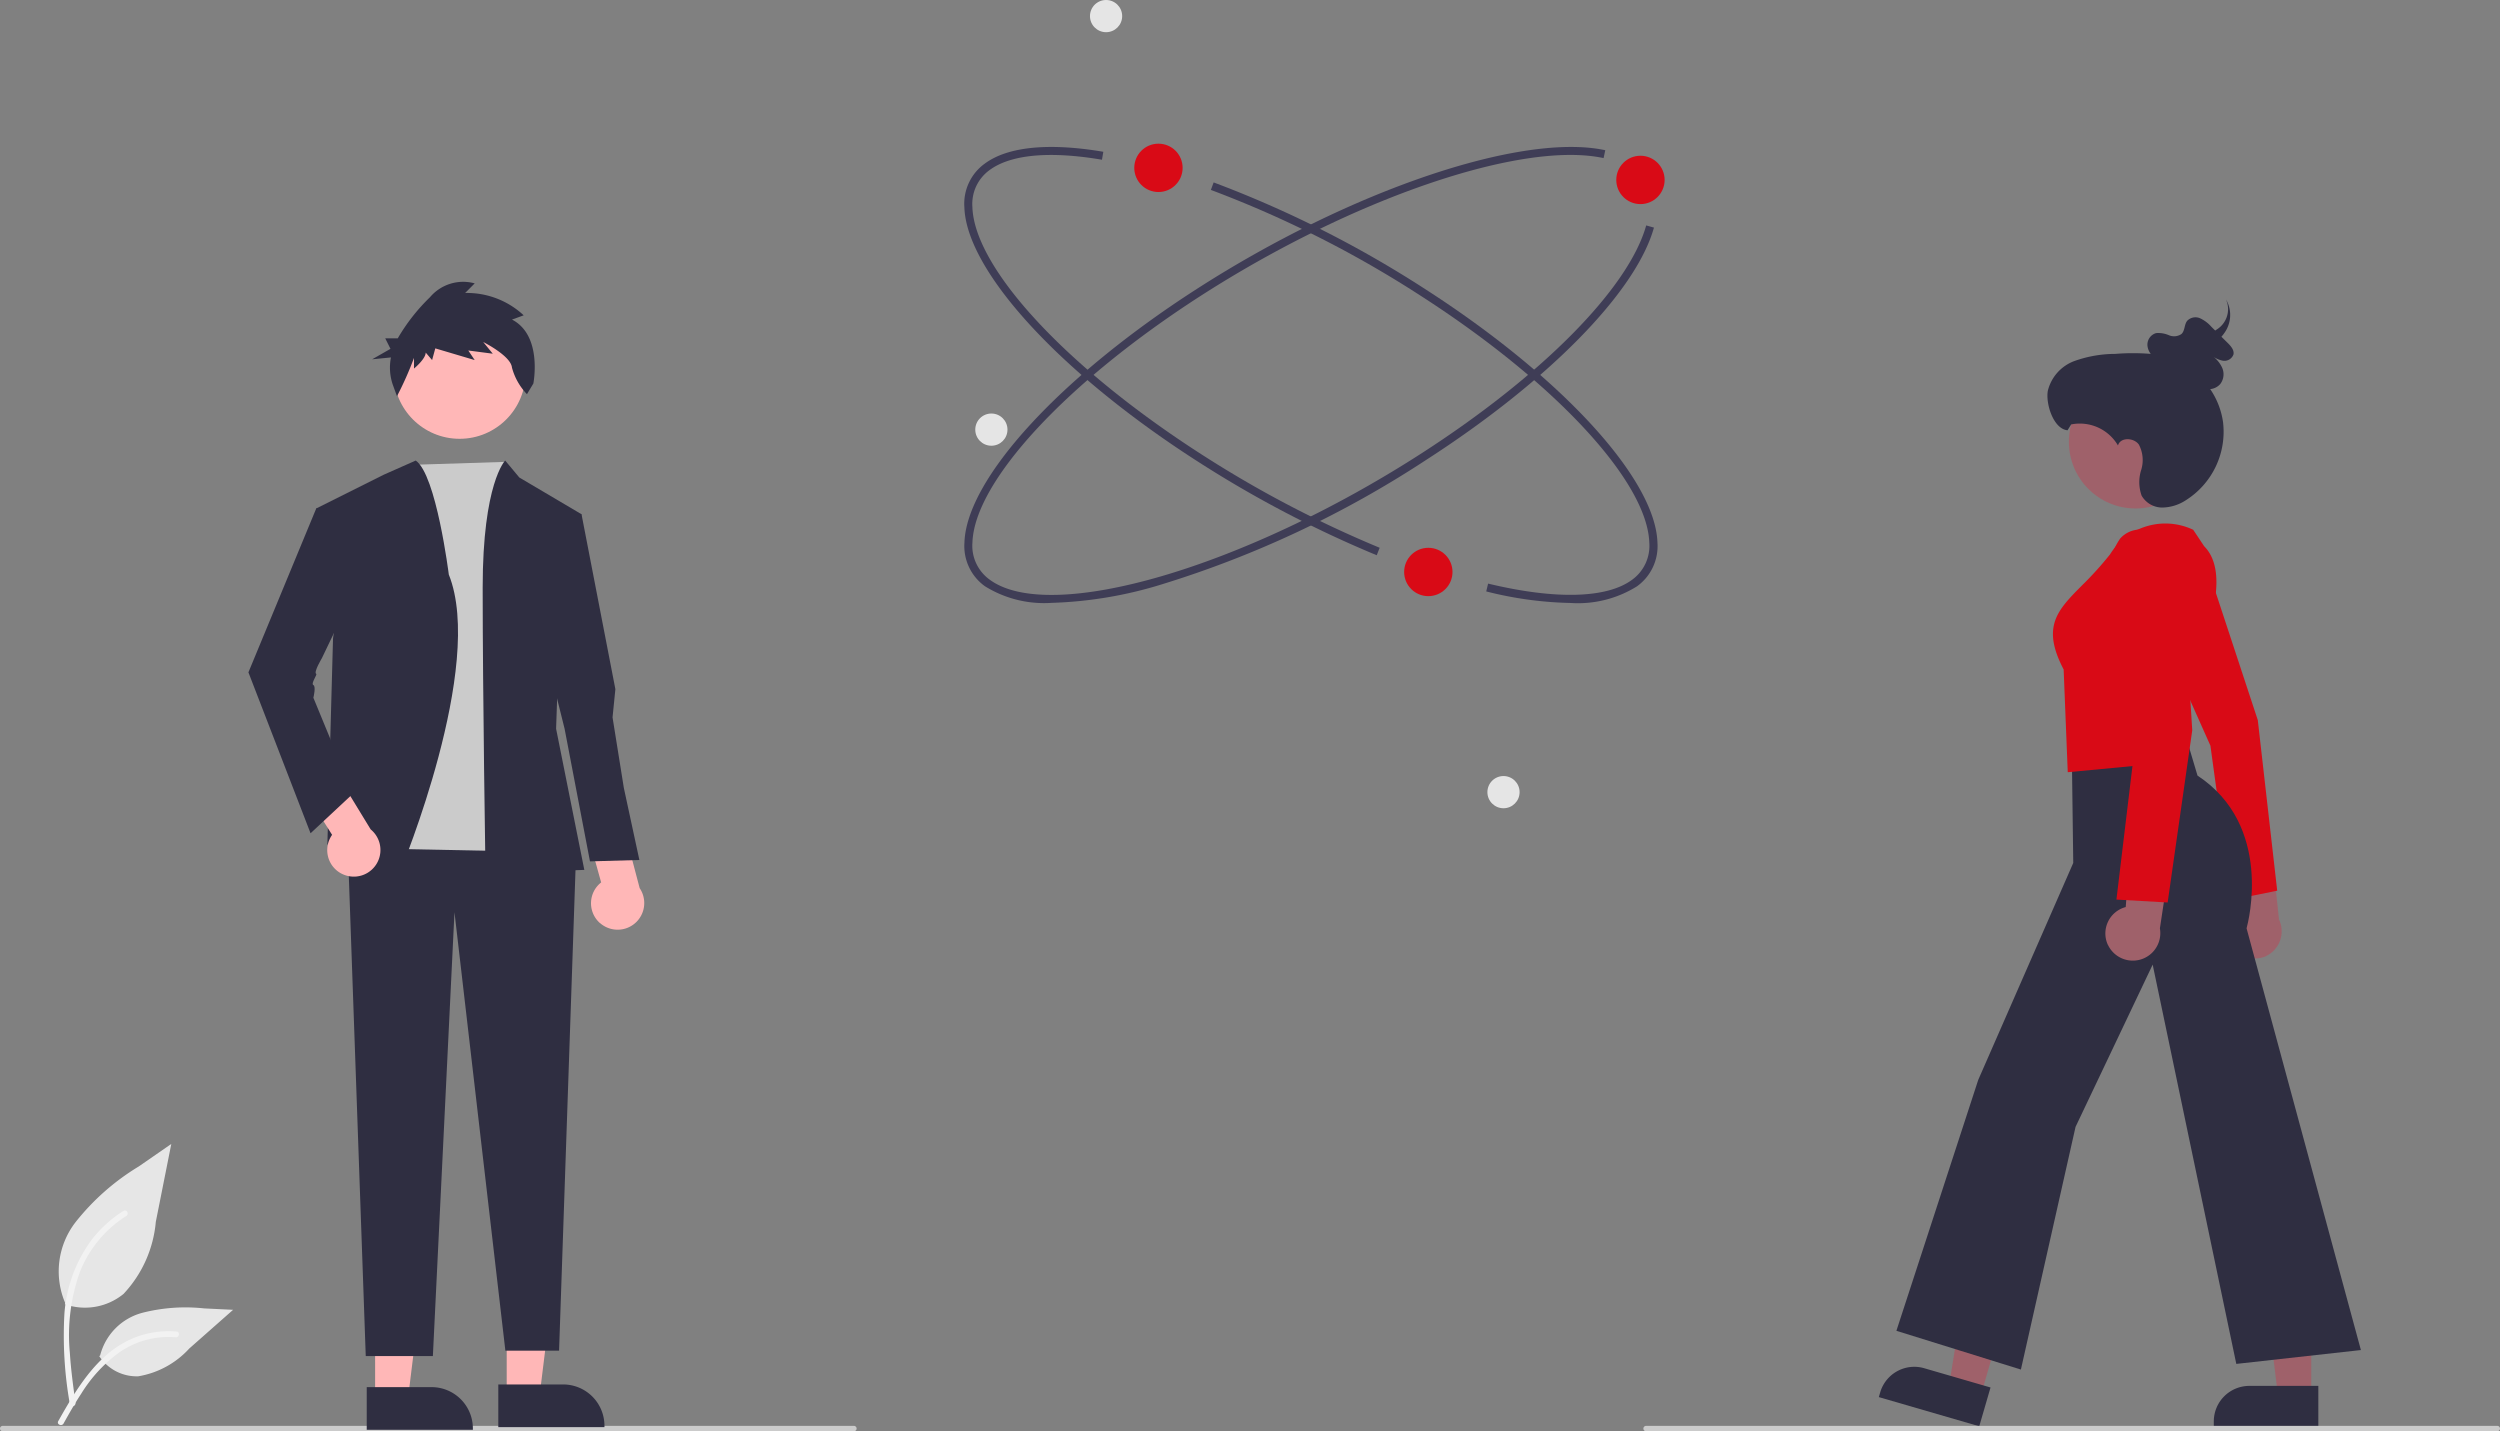 <svg id="Group_906" data-name="Group 906" xmlns="http://www.w3.org/2000/svg" width="100" height="57.25" viewBox="0 0 100 57.25">
  <rect x="0" y="0" width="100" height="57.25" fill="#808080" stroke="none"/>
  <path id="b28c6922-ddd3-47e4-a3ac-36d7a7012cbe" d="M22,432.412A2.433,2.433,0,0,0,24.347,432a4.827,4.827,0,0,0,1.291-2.882L26.258,426l-1.3.9a9.468,9.468,0,0,0-2.538,2.24,3.216,3.216,0,0,0-.41,3.214" transform="translate(-19.406 -380.243)" fill="#e6e6e6"/>
  <path id="f348d1cd-efe1-4e64-9555-bec9588846f0" d="M23.881,458.488a15.636,15.636,0,0,1-.217-3.6,5.669,5.669,0,0,1,1.093-2.972,4.944,4.944,0,0,1,1.268-1.15c.127-.08.244.121.117.2a4.7,4.7,0,0,0-1.859,2.243,7.535,7.535,0,0,0-.4,3.245c.042.661.132,1.318.222,1.975a.12.12,0,0,1-.081.143.117.117,0,0,1-.143-.081Z" transform="translate(-21.088 -402.329)" fill="#f2f2f2"/>
  <path id="a93533ad-4b65-413c-802a-4ad30488ecb9" d="M36.962,488.923a1.791,1.791,0,0,0,1.561.806,3.553,3.553,0,0,0,2.041-1.112l1.753-1.548-1.16-.056a6.962,6.962,0,0,0-2.486.18,2.367,2.367,0,0,0-1.673,1.7" transform="translate(-32.992 -434.677)" fill="#e6e6e6"/>
  <path id="b011e8a2-9a94-4c33-83aa-73d3f3df33bf" d="M21.565,499.332c.788-1.394,1.7-2.943,3.334-3.438a3.72,3.72,0,0,1,1.4-.145c.149.013.112.242-.037.23a3.456,3.456,0,0,0-2.238.592,5.815,5.815,0,0,0-1.538,1.66c-.255.388-.483.792-.711,1.2C21.7,499.555,21.492,499.462,21.565,499.332Z" transform="translate(-19.235 -442.487)" fill="#f2f2f2"/>
  <circle id="Ellipse_256" data-name="Ellipse 256" cx="0.644" cy="0.644" r="0.644" transform="translate(39.011 16.541)" fill="#e5e5e5"/>
  <path id="Path_706" data-name="Path 706" d="M375.639,71.053a45.325,45.325,0,0,1-7.2-3.776c-5.478-3.523-9.212-7.6-9.294-10.141a1.977,1.977,0,0,1,.82-1.751c.919-.678,2.557-.84,4.738-.471l-.054.318c-2.092-.355-3.646-.212-4.493.412a1.671,1.671,0,0,0-.69,1.482c.078,2.441,3.753,6.412,9.146,9.88a44.98,44.98,0,0,0,7.145,3.748Z" transform="translate(-320.57 -48.843)" fill="#3f3d56"/>
  <path id="Path_707" data-name="Path 707" d="M465.288,84.722a14.784,14.784,0,0,1-3.374-.462l.075-.313c2.7.648,4.747.594,5.758-.152a1.672,1.672,0,0,0,.69-1.482c-.078-2.441-3.754-6.412-9.146-9.88A43.581,43.581,0,0,0,450.9,68.2l.111-.3a43.9,43.9,0,0,1,8.458,4.265c5.478,3.523,9.212,7.6,9.294,10.141a1.977,1.977,0,0,1-.82,1.751A4.452,4.452,0,0,1,465.288,84.722Z" transform="translate(-402.465 -60.603)" fill="#3f3d56"/>
  <path id="Path_708" data-name="Path 708" d="M362.627,72.968a4.484,4.484,0,0,1-2.659-.665,1.977,1.977,0,0,1-.82-1.751c.081-2.542,3.816-6.618,9.294-10.141,6.122-3.938,12.994-6.272,16.339-5.549l-.068.315c-3.27-.707-10.04,1.609-16.1,5.5-5.392,3.469-9.068,7.439-9.146,9.88a1.671,1.671,0,0,0,.69,1.482c2.419,1.784,10.152-.471,17.236-5.028,4.867-3.13,8.325-6.633,9.025-9.141l.31.087c-.72,2.581-4.231,6.154-9.161,9.325a41.436,41.436,0,0,1-10.505,4.939A16.537,16.537,0,0,1,362.627,72.968Z" transform="translate(-320.57 -48.853)" fill="#3f3d56"/>
  <circle id="Ellipse_257" data-name="Ellipse 257" cx="0.967" cy="0.967" r="0.967" transform="translate(45.371 5.747)" fill="#d90a16"/>
  <circle id="Ellipse_258" data-name="Ellipse 258" cx="0.967" cy="0.967" r="0.967" transform="translate(56.166 21.912)" fill="#d90a16"/>
  <circle id="Ellipse_259" data-name="Ellipse 259" cx="0.644" cy="0.644" r="0.644" transform="translate(59.496 31.042)" fill="#e5e5e5"/>
  <circle id="Ellipse_260" data-name="Ellipse 260" cx="0.644" cy="0.644" r="0.644" transform="translate(43.599)" fill="#e5e5e5"/>
  <circle id="Ellipse_261" data-name="Ellipse 261" cx="0.967" cy="0.967" r="0.967" transform="translate(64.651 6.23)" fill="#d90a16"/>
  <path id="Path_709" data-name="Path 709" d="M34.157,531.215H.107a.107.107,0,0,1,0-.215H34.157a.107.107,0,0,1,0,.215Z" transform="translate(0 -473.965)" fill="#cbcbcb"/>
  <path id="Path_710" data-name="Path 710" d="M188.694,477.4h1.317l.626-5.079h-1.943Z" transform="translate(-168.426 -421.587)" fill="#ffb7b7"/>
  <path id="Path_711" data-name="Path 711" d="M185.569,515.6h2.593a1.653,1.653,0,0,1,1.653,1.653v.054h-4.246Z" transform="translate(-165.637 -460.222)" fill="#2f2e41"/>
  <path id="Path_712" data-name="Path 712" d="M139.694,478.4h1.317l.626-5.079h-1.944Z" transform="translate(-124.689 -422.479)" fill="#ffb7b7"/>
  <path id="Path_713" data-name="Path 713" d="M136.569,516.6h2.593a1.653,1.653,0,0,1,1.653,1.653v.054h-4.246Z" transform="translate(-121.9 -461.115)" fill="#2f2e41"/>
  <path id="Path_714" data-name="Path 714" d="M138.431,309.534l-.669,19.571h-2.148l-2.036-17.538-.864,17.753h-2.685l-.742-21.028,8.244-.113Z" transform="translate(-115.399 -275.077)" fill="#2f2e41"/>
  <path id="Path_715" data-name="Path 715" d="M141.68,172.12l3.786-.12.844,15.587-5.985-.12Z" transform="translate(-125.252 -153.525)" fill="#cbcbcb"/>
  <path id="Path_716" data-name="Path 716" d="M179.864,187.988l3.953-.113-1.129-5.646.113-3.275.9-5.308-2.485-1.468-.565-.678s-.9.9-.9,5.082S179.864,187.988,179.864,187.988Z" transform="translate(-160.444 -153.079)" fill="#2f2e41"/>
  <path id="Path_717" data-name="Path 717" d="M121.108,187.875s3.388-8.158,1.92-11.814c0,0-.5-4-1.323-4.56l-1.275.565-2.71,1.355,1.016,2.823-.339,2.371-.226,8.244Z" transform="translate(-105.076 -153.079)" fill="#2f2e41"/>
  <path id="Path_718" data-name="Path 718" d="M113.364,286.419a1.059,1.059,0,0,1-.414-1.57L111.66,282.8l1.053-1.087,1.78,2.918a1.065,1.065,0,0,1-1.13,1.787Z" transform="translate(-99.666 -251.455)" fill="#ffb7b7"/>
  <path id="Path_719" data-name="Path 719" d="M218.425,304.721a1.059,1.059,0,0,1,.052-1.623l-.649-2.331,1.32-.74.87,3.3a1.065,1.065,0,0,1-1.594,1.389Z" transform="translate(-194.431 -267.801)" fill="#ffb7b7"/>
  <path id="Path_720" data-name="Path 720" d="M96.44,187.271,95.2,187.5l-2.71,6.55,2.485,6.437,1.694-1.581-1.581-3.84s.113-.452,0-.508.166-.42.113-.448c-.113-.06.226-.625.226-.625l1.355-2.823Z" transform="translate(-82.553 -167.156)" fill="#2f2e41"/>
  <path id="Path_721" data-name="Path 721" d="M202.169,191.476h1.242l1.355,7-.113,1.129.452,2.823.621,2.88-1.976.056-1.016-5.308-.9-3.614Z" transform="translate(-180.151 -170.909)" fill="#2f2e41"/>
  <circle id="Ellipse_262" data-name="Ellipse 262" cx="2.638" cy="2.638" r="2.638" transform="translate(15.746 12.276)" fill="#ffb7b7"/>
  <path id="Path_722" data-name="Path 722" d="M144.192,106.448l.468-.17a3.331,3.331,0,0,0-2.342-.894L142.7,105a1.738,1.738,0,0,0-1.789.554,7.61,7.61,0,0,0-1.289,1.645h-.5l.209.419-.733.419.752-.075a2.112,2.112,0,0,0,.071,1.084l.17.468a13.506,13.506,0,0,0,.681-1.533v.426s.468-.383.468-.639l.256.3.128-.468,1.576.468-.256-.383.979.128-.383-.468s1.107.554,1.15,1.022a2.45,2.45,0,0,0,.6,1.065l.256-.426S145.427,107.087,144.192,106.448Z" transform="translate(-123.712 -93.665)" fill="#2f2e41"/>
  <path id="Path_723" data-name="Path 723" d="M728.547,468.917l-1.886-.548-.824,5.107,1.278.371Z" transform="translate(-647.874 -418.061)" fill="#9f616a"/>
  <path id="Path_724" data-name="Path 724" d="M699.678,510.222l.054-.187a1.421,1.421,0,0,1,1.762-.969l2.652.77h0l-.451,1.552h0l-4.017-1.167Z" transform="translate(-624.525 -454.337)" fill="#2f2e41"/>
  <path id="Path_725" data-name="Path 725" d="M844.386,471.857h-1.964l.633,5.134h1.331Z" transform="translate(-751.936 -421.174)" fill="#9f616a"/>
  <path id="Path_726" data-name="Path 726" d="M824.419,517.728v-.195a1.421,1.421,0,0,1,1.422-1.421H828.6v1.616h-4.183Z" transform="translate(-735.867 -460.676)" fill="#2f2e41"/>
  <path id="Path_727" data-name="Path 727" d="M829.681,308.173a1.1,1.1,0,0,0,.516-1.464l-.372-3.5-1.854-.792.691,3.817a1.1,1.1,0,0,0,1.019,1.943Z" transform="translate(-739.037 -269.93)" fill="#9f616a"/>
  <path id="Path_728" data-name="Path 728" d="M801.674,207.873l-2.175-6.6a1.468,1.468,0,0,0-1.766-.565.985.985,0,0,0-.609.5,2.646,2.646,0,0,0-.022,1.689l2.678,6,0,.006.845,6.162,1.825-.371Z" transform="translate(-711.362 -179.067)" fill="#d90a16"/>
  <path id="Path_729" data-name="Path 729" d="M706.22,296.38l3.274-10.038,3.8-8.676-.055-4.208,4.5-1.05.525,1.763c3.034,2,2.034,5.852,1.963,6.11L724.8,297.15l-4.984.554-3.345-15.971-3.085,6.49L711.2,297.93Z" transform="translate(-630.364 -243.148)" fill="#2f2e41"/>
  <path id="Path_730" data-name="Path 730" d="M764.962,200.8c-.9-1.717-.248-2.37.731-3.359a13.486,13.486,0,0,0,1.124-1.243,2.6,2.6,0,0,1,3.318-.989l.01.006.438.657c1.443,1.453-.745,5.444-.912,5.742l.11,2.854-4.655.443Z" transform="translate(-682.416 -174.022)" fill="#d90a16"/>
  <circle id="Ellipse_263" data-name="Ellipse 263" cx="2.666" cy="2.666" r="2.666" transform="translate(82.755 15.007)" fill="#9f616a"/>
  <path id="Path_731" data-name="Path 731" d="M784.17,307.161a1.1,1.1,0,0,0,2.077-.663l.526-3.484-1.593-1.236-.3,3.868a1.092,1.092,0,0,0-.713,1.515Z" transform="translate(-699.851 -269.364)" fill="#9f616a"/>
  <path id="Path_732" data-name="Path 732" d="M785.474,211.962l.752-6.263-1.072-6.481a2.688,2.688,0,0,1,.472-1.7,1.078,1.078,0,0,1,.782-.358,1.583,1.583,0,0,1,1.663,1.068l.436,6.963-.984,6.888Z" transform="translate(-700.817 -175.979)" fill="#d90a16"/>
  <path id="Path_733" data-name="Path 733" d="M763.324,116.735l.145-.234a1.768,1.768,0,0,1,1.872.842c.092-.337.636-.32.837-.034a1.33,1.33,0,0,1,.091,1.015,1.612,1.612,0,0,0,.019,1.028.953.953,0,0,0,.833.474,1.773,1.773,0,0,0,.946-.3,3.239,3.239,0,0,0,1.476-3.121,3.116,3.116,0,0,0-.513-1.317.609.609,0,0,0,.4-.2.646.646,0,0,0,.071-.67,1.213,1.213,0,0,0-.4-.469.986.986,0,0,0,.419.2.383.383,0,0,0,.442-.252c.032-.173-.106-.33-.234-.457l-.249-.246a1.591,1.591,0,0,0,.12-.154,1.235,1.235,0,0,0,.062-1.34.957.957,0,0,1-.389,1.216c-.013.011-.029.02-.042.03l-.159-.157a1.359,1.359,0,0,0-.446-.334.459.459,0,0,0-.514.1c-.123.153-.088.4-.232.53a.522.522,0,0,1-.5.048,1.07,1.07,0,0,0-.514-.085.483.483,0,0,0-.338.553.657.657,0,0,0,.125.279,8.694,8.694,0,0,0-1.419,0,4.863,4.863,0,0,0-1.637.286,1.7,1.7,0,0,0-1.063,1.2C762.448,115.7,762.769,116.687,763.324,116.735Z" transform="translate(-680.622 -99.524)" fill="#2f2e41"/>
  <path id="Path_734" data-name="Path 734" d="M646.157,531.215H612.107a.107.107,0,0,1,0-.215h34.049a.107.107,0,0,1,0,.215Z" transform="translate(-546.264 -473.965)" fill="#cbcbcb"/>
</svg>
